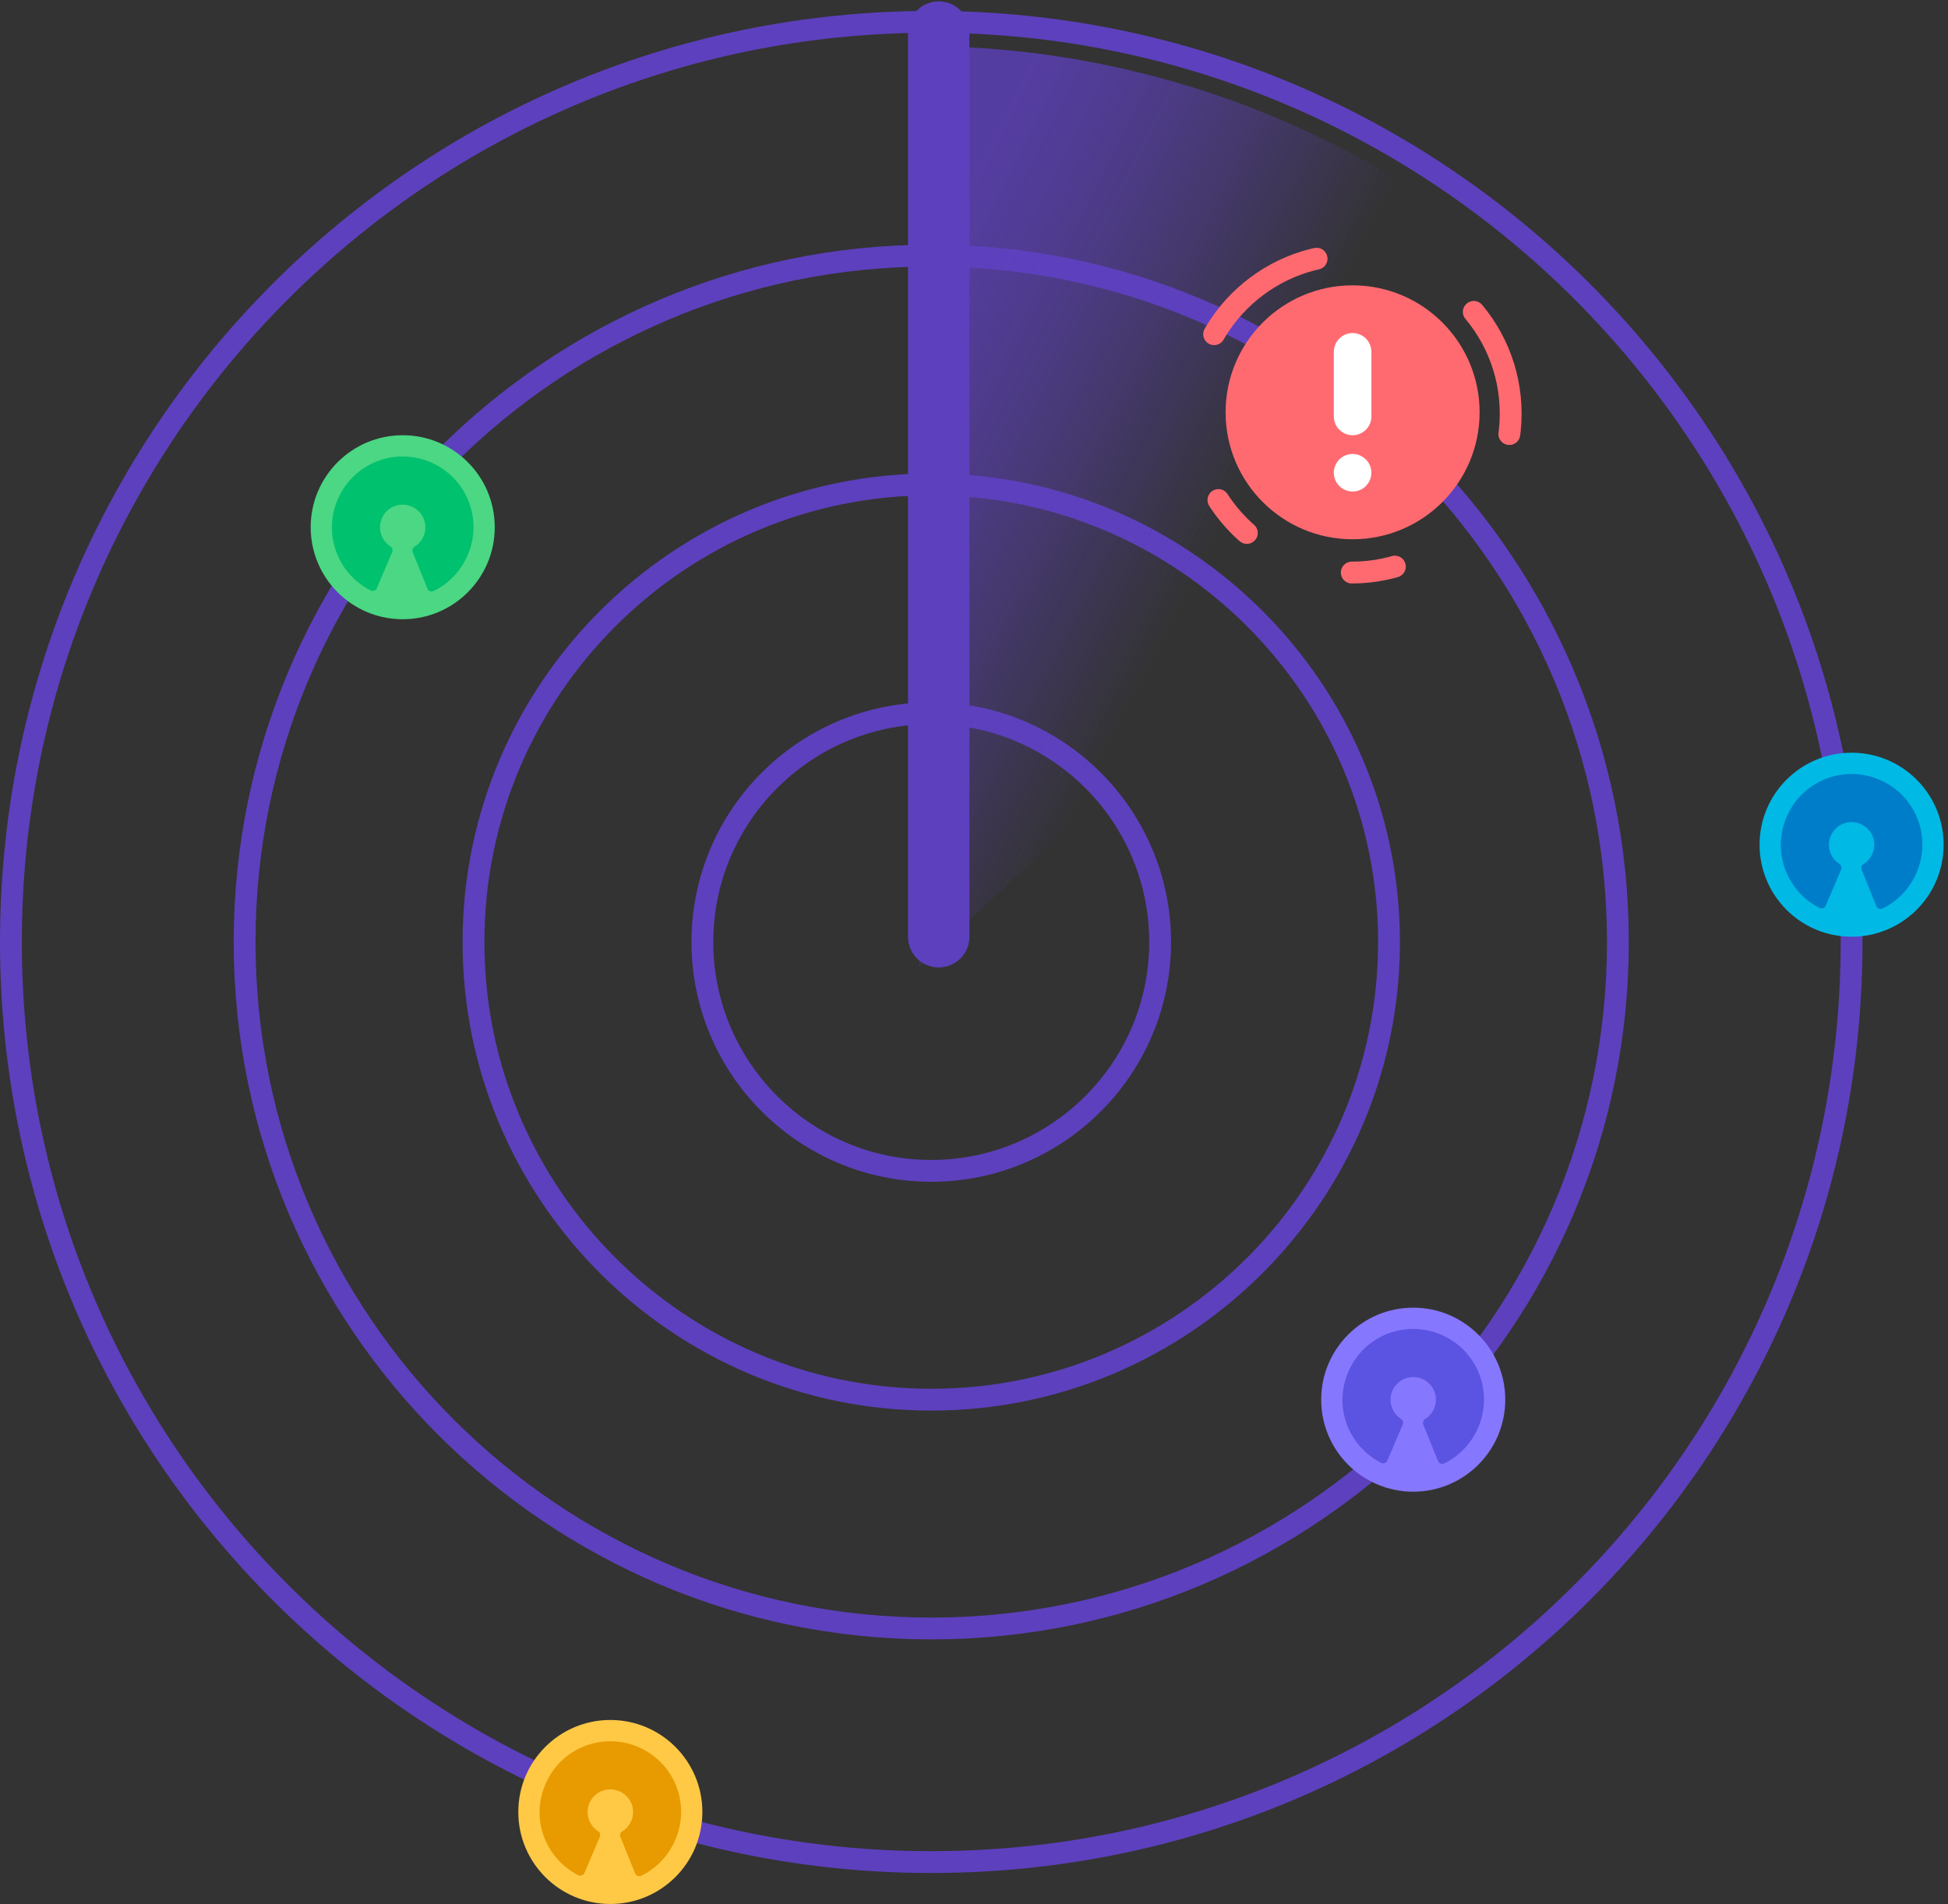<?xml version="1.0" encoding="UTF-8"?>
<svg xmlns="http://www.w3.org/2000/svg" width="357" height="349" viewBox="0 0 357 349" fill="none">
  <rect x="0" y="0" width="357" height="349" fill="#333333" stroke="none"/>
  <path d="M170.665 341.32C263.817 341.32 339.331 265.809 339.331 172.66C339.331 79.512 263.817 4 170.665 4C77.514 4 2 79.512 2 172.66C2 265.809 77.514 341.32 170.665 341.32Z" stroke="#5D40BD" stroke-width="4" stroke-miterlimit="10"></path>
  <path d="M170.666 130.736C147.534 130.736 128.72 149.549 128.72 172.678C128.72 195.807 147.534 214.62 170.666 214.62C193.797 214.62 212.612 195.807 212.612 172.678C212.612 149.549 193.797 130.736 170.666 130.736Z" stroke="#5D40BD" stroke-width="4" stroke-miterlimit="10"></path>
  <path d="M170.665 88.794C124.409 88.794 86.773 126.426 86.773 172.678C86.773 218.93 124.409 256.561 170.665 256.561C216.922 256.561 254.557 218.93 254.557 172.678C254.557 126.426 216.922 88.794 170.665 88.794Z" stroke="#5D40BD" stroke-width="4" stroke-miterlimit="10"></path>
  <path d="M170.665 46.853C101.277 46.853 44.827 103.297 44.827 172.678C44.827 242.059 101.277 298.503 170.665 298.503C240.054 298.503 296.503 242.059 296.503 172.678C296.503 103.297 240.054 46.853 170.665 46.853Z" stroke="#5D40BD" stroke-width="4" stroke-miterlimit="10"></path>
  <g opacity="0.8">
    <path d="M291.92 62.151L168.388 177.26L174.336 8.533C220.932 10.176 262.451 30.551 291.92 62.151Z" fill="url(#paint0_linear_1848_8315)"></path>
  </g>
  <path d="M172.032 171.701V5.882" stroke="#5D40BD" stroke-width="11.26" stroke-miterlimit="10" stroke-linecap="round"></path>
  <path d="M247.729 104.949C263.815 104.949 276.854 91.909 276.854 75.823C276.854 59.738 263.815 46.698 247.729 46.698C231.643 46.698 218.604 59.738 218.604 75.823C218.604 91.909 231.643 104.949 247.729 104.949Z" stroke="#FF6A70" stroke-width="4" stroke-miterlimit="10" stroke-linecap="round" stroke-dasharray="8 34 24 32 24 32"></path>
  <path d="M247.884 98.848C260.738 98.848 271.159 88.428 271.159 75.575C271.159 62.722 260.738 52.302 247.884 52.302C235.029 52.302 224.608 62.722 224.608 75.575C224.608 88.428 235.029 98.848 247.884 98.848Z" fill="#FF6A70"></path>
  <path d="M251.325 86.654C251.325 84.754 249.785 83.213 247.884 83.213C245.983 83.213 244.442 84.754 244.442 86.654C244.442 88.555 245.983 90.095 247.884 90.095C249.785 90.095 251.325 88.555 251.325 86.654Z" fill="white"></path>
  <path d="M251.325 76.336V64.49C251.325 62.59 249.785 61.049 247.884 61.049C245.983 61.049 244.442 62.59 244.442 64.49V76.336C244.442 78.237 245.983 79.778 247.884 79.778C249.785 79.778 251.325 78.237 251.325 76.336Z" fill="white"></path>
  <path d="M339.331 171.701C348.646 171.701 356.197 164.151 356.197 154.837C356.197 145.523 348.646 137.973 339.331 137.973C330.016 137.973 322.465 145.523 322.465 154.837C322.465 164.151 330.016 171.701 339.331 171.701Z" fill="#00B9E5"></path>
  <path d="M335.475 156.407C334.594 154.225 335.691 151.737 337.927 150.934C339.942 150.208 342.25 151.186 343.126 153.14C344.001 155.094 343.252 157.331 341.501 158.398C341.159 158.608 341.021 159.039 341.171 159.411L343.869 166.089C344.049 166.533 344.571 166.737 345.002 166.527C351.658 163.296 354.463 154.831 350.452 148.14C347.586 143.362 341.873 140.94 336.446 142.193C328.538 144.021 324.377 152.481 327.297 159.711C328.472 162.624 330.667 165.01 333.455 166.425C333.88 166.641 334.408 166.449 334.594 166.006L337.412 159.381C337.574 159.003 337.43 158.572 337.088 158.356C336.386 157.906 335.817 157.241 335.481 156.413L335.475 156.407Z" fill="#007DC9"></path>
  <path d="M73.804 113.506C83.119 113.506 90.67 105.956 90.67 96.642C90.67 87.328 83.119 79.778 73.804 79.778C64.49 79.778 56.938 87.328 56.938 96.642C56.938 105.956 64.49 113.506 73.804 113.506Z" fill="#4BD783"></path>
  <path d="M69.943 98.213C69.061 96.03 70.159 93.542 72.395 92.739C74.41 92.014 76.718 92.991 77.593 94.945C78.469 96.9 77.719 99.136 75.969 100.203C75.627 100.413 75.489 100.844 75.639 101.216L78.337 107.895C78.517 108.338 79.038 108.542 79.47 108.332C86.125 105.101 88.931 96.636 84.92 89.945C82.054 85.167 76.34 82.745 70.914 83.998C63.006 85.827 58.845 94.286 61.765 101.516C62.94 104.429 65.134 106.816 67.922 108.23C68.348 108.446 68.876 108.254 69.061 107.811L71.879 101.186C72.041 100.808 71.897 100.377 71.556 100.161C70.854 99.711 70.285 99.046 69.949 98.219L69.943 98.213Z" fill="#00C16E"></path>
  <path d="M111.853 349C121.168 349 128.719 341.45 128.719 332.136C128.719 322.822 121.168 315.271 111.853 315.271C102.538 315.271 94.987 322.822 94.987 332.136C94.987 341.45 102.538 349 111.853 349Z" fill="#FFC945"></path>
  <path d="M107.998 333.706C107.116 331.524 108.213 329.036 110.45 328.233C112.464 327.507 114.773 328.484 115.648 330.439C116.523 332.393 115.774 334.629 114.023 335.697C113.681 335.906 113.544 336.338 113.693 336.71L116.392 343.388C116.571 343.832 117.093 344.036 117.525 343.826C124.18 340.595 126.986 332.129 122.975 325.439C120.109 320.661 114.395 318.239 108.969 319.492C101.061 321.32 96.9 329.779 99.819 337.01C100.995 339.923 103.189 342.309 105.977 343.724C106.403 343.94 106.93 343.748 107.116 343.304L109.934 336.68C110.096 336.302 109.952 335.87 109.61 335.655C108.909 335.205 108.339 334.54 108.004 333.712L107.998 333.706Z" fill="#E89B00"></path>
  <path d="M258.994 273.426C268.309 273.426 275.86 265.875 275.86 256.561C275.86 247.248 268.309 239.697 258.994 239.697C249.679 239.697 242.128 247.248 242.128 256.561C242.128 265.875 249.679 273.426 258.994 273.426Z" fill="#8677FF"></path>
  <path d="M255.138 258.126C254.257 255.944 255.354 253.456 257.59 252.653C259.605 251.927 261.913 252.904 262.789 254.859C263.664 256.813 262.915 259.049 261.164 260.116C260.822 260.326 260.684 260.758 260.834 261.13L263.532 267.808C263.712 268.252 264.234 268.456 264.665 268.246C271.321 265.014 274.127 256.549 270.115 249.859C267.249 245.081 261.536 242.659 256.109 243.912C248.201 245.74 244.04 254.199 246.96 261.429C248.135 264.343 250.33 266.729 253.118 268.144C253.543 268.36 254.071 268.168 254.257 267.724L257.075 261.1C257.237 260.722 257.093 260.29 256.751 260.075C256.05 259.625 255.48 258.959 255.144 258.132L255.138 258.126Z" fill="#5B54E2"></path>
  <defs>
    <linearGradient id="paint0_linear_1848_8315" x1="154.803" y1="75.693" x2="282.039" y2="140.263" gradientUnits="userSpaceOnUse">
      <stop stop-color="#5D40BD"></stop>
      <stop offset="0.04" stop-color="#5D40BD" stop-opacity="0.97"></stop>
      <stop offset="0.11" stop-color="#5D40BD" stop-opacity="0.87"></stop>
      <stop offset="0.2" stop-color="#5D40BD" stop-opacity="0.72"></stop>
      <stop offset="0.3" stop-color="#5D40BD" stop-opacity="0.5"></stop>
      <stop offset="0.41" stop-color="#5D40BD" stop-opacity="0.23"></stop>
      <stop offset="0.5" stop-color="#5D40BD" stop-opacity="0"></stop>
    </linearGradient>
  </defs>
</svg>
